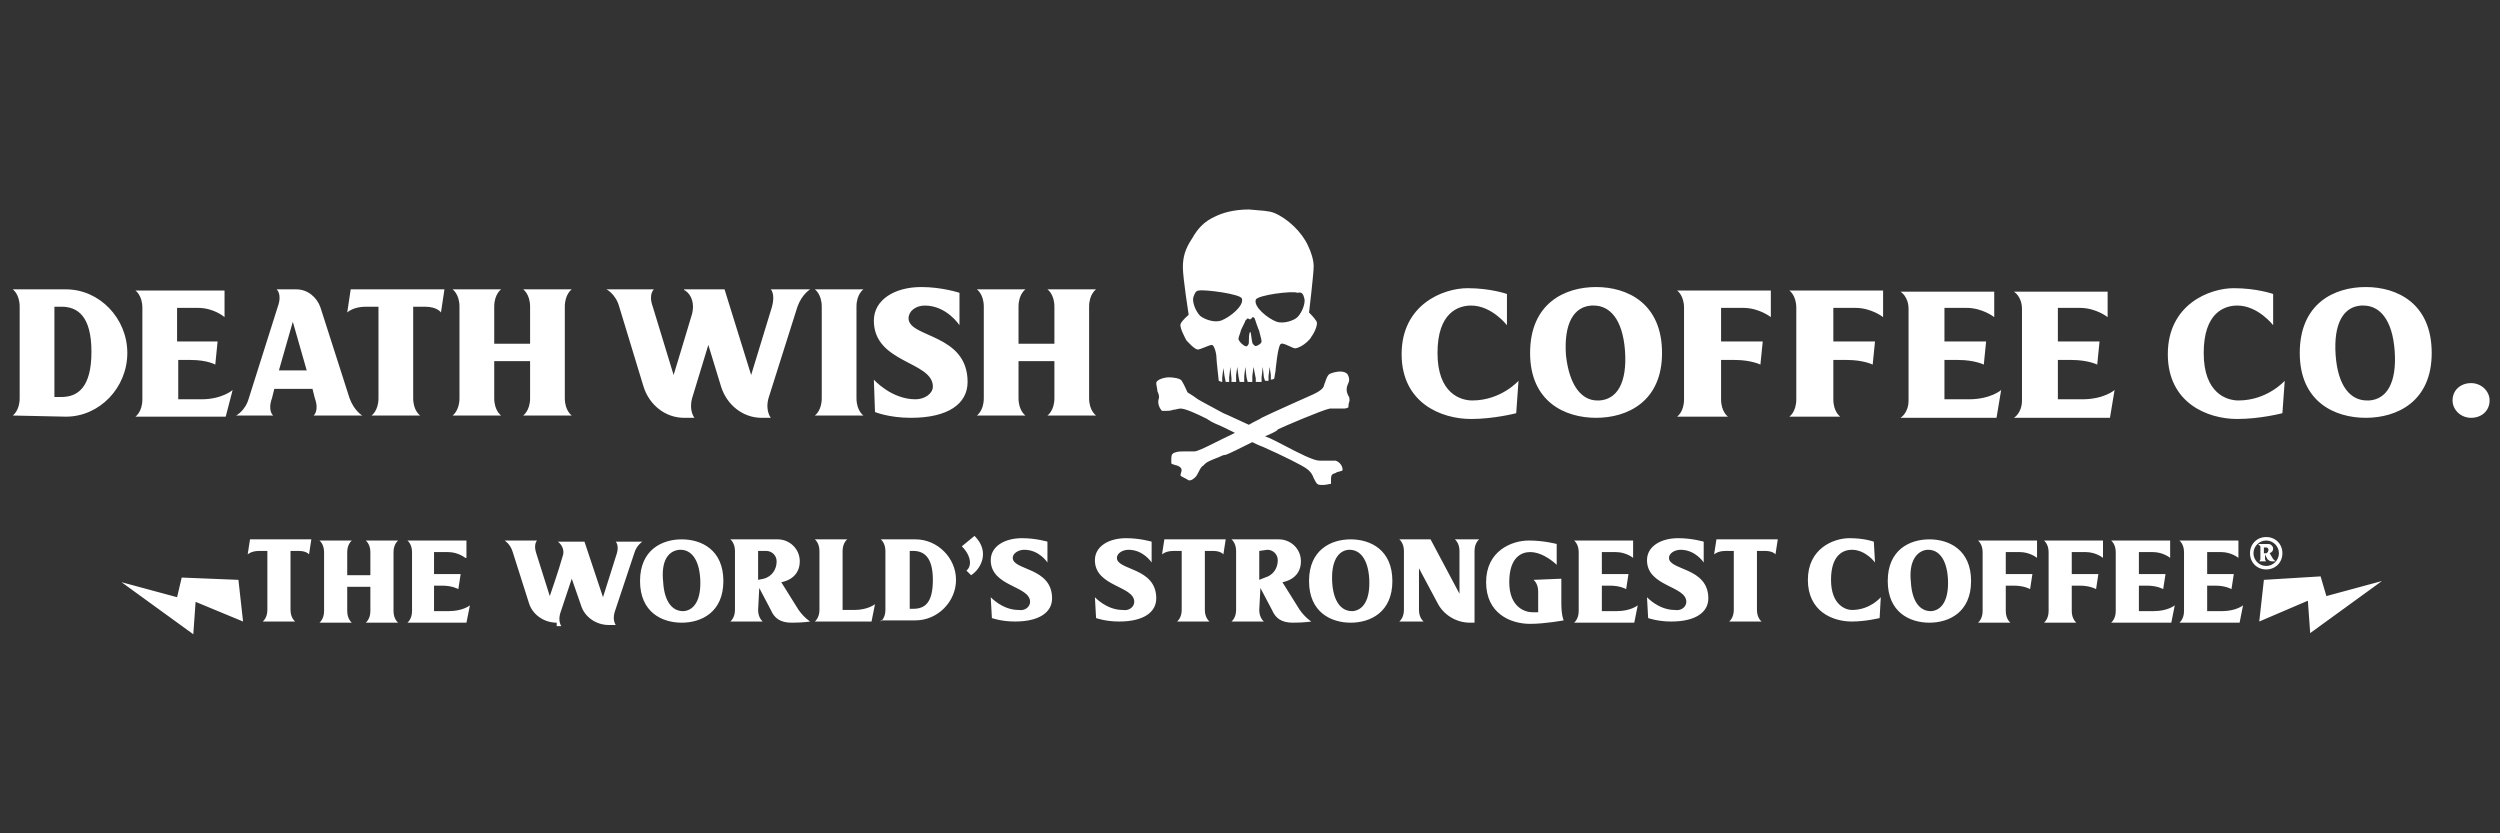 <svg width="135" height="45" viewBox="0 0 135 45" fill="none" xmlns="http://www.w3.org/2000/svg">
<rect x="0" y="0" width="135" height="45" fill="#333333" stroke="none"/>
<path d="M9.812 31.188L12.875 31.312L13.125 33.562L10.562 32.5L10.438 34.25L6.562 31.438L9.562 32.25L9.812 31.188ZM122.25 31.312L122 33.562L124.625 32.438L124.75 34.188L128.625 31.375L125.625 32.188L125.312 31.125L122.25 31.312ZM13.5 29.125L13.375 29.938C13.375 29.938 13.562 29.75 14 29.75H14.438V32.938C14.438 33.375 14.188 33.562 14.188 33.562H15.938C15.938 33.562 15.688 33.375 15.688 32.938V29.75H16.125C16.562 29.75 16.688 29.938 16.688 29.938L16.812 29.125H13.5ZM18.75 31.688V33C18.75 33.438 19 33.625 19 33.625H17.25C17.25 33.625 17.5 33.438 17.5 33V29.812C17.5 29.375 17.25 29.188 17.25 29.188H19C19 29.188 18.75 29.375 18.75 29.812V31.062H20V29.812C20 29.375 19.75 29.188 19.75 29.188H21.5C21.5 29.188 21.25 29.375 21.25 29.812V33C21.25 33.438 21.5 33.625 21.5 33.625H19.75C19.75 33.625 20 33.438 20 33V31.688H18.75ZM25.125 30.125C25.125 30.125 24.75 29.812 24.188 29.812H23.438V31H24.875L24.75 31.812C24.75 31.812 24.438 31.625 23.875 31.625H23.438V33H24.25C25 33 25.375 32.688 25.375 32.688L25.188 33.625H22C22 33.625 22.25 33.438 22.25 33V29.812C22.25 29.375 22 29.188 22 29.188H25.188V30.125H25.125ZM30.062 33.625C29.375 33.625 28.75 33.188 28.562 32.562L27.688 29.812C27.562 29.375 27.25 29.188 27.25 29.188H29C29 29.188 28.812 29.375 28.938 29.812L29.688 32.188C29.688 32.188 30.188 30.75 30.375 30.062C30.5 29.75 30.375 29.438 30.125 29.25H30.062H31.562L32.562 32.25L33.312 29.875C33.438 29.438 33.25 29.25 33.25 29.25H34.688C34.688 29.25 34.375 29.438 34.25 29.875L33.188 33.062C33.062 33.5 33.25 33.75 33.25 33.75H32.875C32.188 33.75 31.562 33.312 31.375 32.688L30.875 31.25L30.25 33.125C30.125 33.562 30.312 33.812 30.312 33.812H30.062V33.625ZM36.812 33.625C35.75 33.625 34.562 33.062 34.562 31.375C34.562 29.688 35.75 29.125 36.812 29.125C37.875 29.125 39.062 29.688 39.062 31.375C39.062 33.062 37.875 33.625 36.812 33.625ZM35.812 31.438C35.875 32.5 36.312 33 36.875 33H36.938C37.5 32.938 37.875 32.375 37.812 31.25C37.75 30.188 37.312 29.688 36.75 29.688H36.688C36.062 29.75 35.688 30.312 35.812 31.438ZM40.938 32.938C40.938 33.375 41.188 33.562 41.188 33.562H39.438C39.438 33.562 39.688 33.375 39.688 32.938V29.75C39.688 29.312 39.438 29.125 39.438 29.125H42C42.625 29.125 43.188 29.625 43.188 30.312C43.188 31.312 42.188 31.438 42.188 31.438L43.125 32.938C43.438 33.375 43.75 33.562 43.75 33.562C43.75 33.562 43.375 33.625 42.75 33.625C42.125 33.625 41.812 33.375 41.625 32.938L41 31.75L40.938 32.938ZM40.938 29.75V31.312L41.25 31.25C41.688 31.125 41.938 30.75 41.938 30.312C41.938 30 41.688 29.75 41.375 29.75H40.938ZM47.25 32.625L47.062 33.562H44C44 33.562 44.25 33.375 44.25 32.938V29.75C44.25 29.312 44 29.125 44 29.125H45.75C45.75 29.125 45.5 29.312 45.5 29.75V32.938H46.125C46.875 32.938 47.25 32.625 47.25 32.625ZM47.562 33.562C47.562 33.562 47.812 33.375 47.812 32.938V29.75C47.812 29.312 47.562 29.125 47.562 29.125H49.438C50.625 29.125 51.625 30.125 51.625 31.312C51.625 32.5 50.625 33.5 49.438 33.5H47.562V33.562ZM49.312 29.75H49.125V32.875H49.312C49.938 32.875 50.375 32.562 50.375 31.312C50.375 30.062 49.875 29.75 49.312 29.75ZM52.625 28.938C53.5 29.812 52.938 30.75 52.438 31.062L52.188 30.812C52.5 30.562 52.438 30 51.938 29.5L52.625 28.938ZM55.625 32.5C55.625 31.625 53.5 31.688 53.5 30.25C53.5 29.5 54.25 29.062 55.188 29.062C55.938 29.062 56.562 29.25 56.562 29.25V30.375C56.562 30.375 56.125 29.688 55.312 29.688C55 29.688 54.688 29.875 54.688 30.125C54.688 30.812 56.812 30.625 56.812 32.312C56.812 33.062 56.125 33.562 54.812 33.562C54.062 33.562 53.562 33.375 53.562 33.375L53.5 32.25C53.5 32.25 54.125 32.938 55 32.938C55.375 33 55.625 32.75 55.625 32.5ZM61.25 32.5C61.25 31.625 59.125 31.688 59.125 30.25C59.125 29.5 59.875 29.062 60.812 29.062C61.562 29.062 62.188 29.25 62.188 29.25V30.375C62.188 30.375 61.75 29.688 60.938 29.688C60.625 29.688 60.312 29.875 60.312 30.125C60.312 30.812 62.438 30.625 62.438 32.312C62.438 33.062 61.75 33.562 60.438 33.562C59.688 33.562 59.188 33.375 59.188 33.375L59.125 32.25C59.125 32.25 59.75 32.938 60.625 32.938C61 33 61.25 32.75 61.25 32.5ZM66.188 29.125L66.062 29.938C66.062 29.938 65.938 29.75 65.5 29.75H65.062V32.938C65.062 33.375 65.312 33.562 65.312 33.562H63.562C63.562 33.562 63.812 33.375 63.812 32.938V29.75H63.375C62.938 29.75 62.75 29.938 62.75 29.938L62.875 29.125H66.188ZM68 32.938C68 33.375 68.25 33.562 68.25 33.562H66.5C66.5 33.562 66.75 33.375 66.75 32.938V29.75C66.75 29.312 66.5 29.125 66.5 29.125H69.062C69.688 29.125 70.25 29.625 70.25 30.312C70.25 31.312 69.25 31.438 69.25 31.438L70.188 32.938C70.5 33.375 70.812 33.562 70.812 33.562C70.812 33.562 70.438 33.625 69.812 33.625C69.188 33.625 68.875 33.375 68.688 32.938L68.062 31.75L68 32.938ZM68 29.75V31.312L68.312 31.188C68.75 31.062 69 30.688 69 30.25C69 29.938 68.75 29.688 68.438 29.688L68 29.75ZM72.938 33.625C71.875 33.625 70.688 33.062 70.688 31.375C70.688 29.688 71.875 29.125 72.938 29.125C74 29.125 75.188 29.688 75.188 31.375C75.188 33.062 74 33.625 72.938 33.625ZM71.938 31.438C72 32.5 72.438 33 73 33H73.062C73.625 32.938 74 32.375 73.938 31.25C73.875 30.188 73.438 29.688 72.875 29.688H72.812C72.25 29.75 71.875 30.312 71.938 31.438ZM78.812 32.062V29.75C78.812 29.312 78.562 29.125 78.562 29.125H79.875C79.875 29.125 79.625 29.312 79.625 29.75V33.625H79.375C78.625 33.625 77.938 33.188 77.625 32.562L76.625 30.688V32.938C76.625 33.375 76.875 33.562 76.875 33.562H75.562C75.562 33.562 75.812 33.375 75.812 32.938V29.75C75.812 29.312 75.562 29.125 75.562 29.125H77.25L78.812 32.062ZM84.312 31.25V32.562C84.312 33.25 84.438 33.5 84.438 33.5C84.438 33.5 83.438 33.688 82.625 33.688C81.562 33.688 80.25 33.125 80.25 31.438C80.25 29.75 81.625 29.188 82.562 29.188C83.375 29.188 84.062 29.375 84.062 29.375V30.5C84.062 30.5 83.375 29.812 82.625 29.812C82.188 29.812 81.5 30.062 81.5 31.438C81.5 32.812 82.375 33.062 82.75 33.062C82.875 33.062 82.938 33.062 83.062 33.062V31.938C83.062 31.5 82.812 31.312 82.812 31.312L84.312 31.25ZM88.188 30.125C88.188 30.125 87.812 29.812 87.25 29.812H86.5V31H87.938L87.812 31.812C87.812 31.812 87.5 31.625 86.938 31.625H86.5V33H87.312C88.062 33 88.438 32.688 88.438 32.688L88.25 33.625H85C85 33.625 85.25 33.438 85.25 33V29.812C85.25 29.375 85 29.188 85 29.188H88.188V30.125ZM91.062 32.5C91.062 31.625 88.938 31.688 88.938 30.25C88.938 29.5 89.688 29.062 90.625 29.062C91.375 29.062 92 29.25 92 29.25V30.375C92 30.375 91.562 29.688 90.75 29.688C90.438 29.688 90.125 29.875 90.125 30.125C90.125 30.812 92.25 30.625 92.25 32.312C92.25 33.062 91.562 33.562 90.25 33.562C89.5 33.562 89 33.375 89 33.375L88.938 32.25C88.938 32.25 89.562 32.938 90.438 32.938C90.812 33 91.062 32.75 91.062 32.5ZM96 29.125L95.875 29.938C95.875 29.938 95.75 29.75 95.312 29.75H94.875V32.938C94.875 33.375 95.125 33.562 95.125 33.562H93.375C93.375 33.562 93.625 33.375 93.625 32.938V29.75H93.188C92.75 29.75 92.562 29.938 92.562 29.938L92.688 29.125H96ZM101.25 30.375C101.25 30.375 100.75 29.688 100 29.688C99.562 29.688 98.875 29.938 98.875 31.312C98.875 32.688 99.688 32.938 100 32.938C101 32.938 101.562 32.25 101.562 32.25L101.5 33.375C101.5 33.375 100.75 33.562 100 33.562C98.938 33.562 97.625 33 97.625 31.312C97.625 29.625 99 29.062 99.875 29.062C100.688 29.062 101.187 29.25 101.187 29.25L101.25 30.375ZM104.187 33.625C103.125 33.625 101.938 33.062 101.938 31.375C101.938 29.688 103.125 29.125 104.187 29.125C105.25 29.125 106.438 29.688 106.438 31.375C106.438 33.062 105.25 33.625 104.187 33.625ZM103.188 31.438C103.25 32.5 103.688 33 104.25 33H104.312C104.875 32.938 105.25 32.375 105.188 31.25C105.125 30.188 104.688 29.688 104.125 29.688H104.062C103.5 29.75 103.062 30.312 103.188 31.438ZM110 30.125C110 30.125 109.625 29.812 109.062 29.812H108.312V31H109.75L109.625 31.812C109.625 31.812 109.312 31.625 108.75 31.625H108.312V33C108.312 33.438 108.562 33.625 108.562 33.625H106.812C106.812 33.625 107.062 33.438 107.062 33V29.812C107.062 29.375 106.812 29.188 106.812 29.188H110V30.125ZM113.562 30.125C113.562 30.125 113.187 29.812 112.625 29.812H111.875V31H113.312L113.188 31.812C113.188 31.812 112.875 31.625 112.312 31.625H111.875V33C111.875 33.438 112.125 33.625 112.125 33.625H110.375C110.375 33.625 110.625 33.438 110.625 33V29.812C110.625 29.375 110.375 29.188 110.375 29.188H113.562V30.125ZM117.188 30.125C117.188 30.125 116.812 29.812 116.25 29.812H115.5V31H116.938L116.812 31.812C116.812 31.812 116.5 31.625 115.938 31.625H115.5V33H116.312C117.062 33 117.437 32.688 117.437 32.688L117.25 33.625H114C114 33.625 114.25 33.438 114.25 33V29.812C114.25 29.375 114 29.188 114 29.188H117.188V30.125ZM120.875 30.125C120.875 30.125 120.5 29.812 119.937 29.812H119.187V31H120.625L120.5 31.812C120.5 31.812 120.187 31.625 119.625 31.625H119.187V33H120C120.75 33 121.125 32.688 121.125 32.688L120.938 33.625H117.688C117.688 33.625 117.937 33.438 117.937 33V29.812C117.937 29.375 117.688 29.188 117.688 29.188H120.875V30.125ZM122.375 29C122.875 29 123.25 29.375 123.25 29.875C123.25 30.375 122.875 30.75 122.375 30.75C121.875 30.75 121.5 30.375 121.5 29.875C121.5 29.375 121.875 29 122.375 29ZM122.375 30.562C122.75 30.562 123.062 30.25 123.062 29.875C123.062 29.5 122.75 29.188 122.375 29.188C122 29.188 121.687 29.5 121.687 29.875C121.687 30.25 122 30.562 122.375 30.562ZM121.938 29.375H122.5C122.625 29.375 122.75 29.5 122.75 29.625C122.75 29.75 122.688 29.812 122.562 29.875L122.75 30.188C122.812 30.25 122.875 30.312 122.875 30.312H122.688C122.562 30.312 122.5 30.25 122.437 30.188L122.312 29.938V30.188C122.312 30.25 122.375 30.312 122.375 30.312H122C122 30.312 122.062 30.25 122.062 30.188V29.5C122 29.438 121.938 29.375 121.938 29.375ZM122.312 29.875H122.375C122.438 29.875 122.5 29.75 122.5 29.688C122.5 29.625 122.438 29.562 122.375 29.562H122.25V29.875H122.312ZM72.875 21.625C72.875 21.562 72.875 21.438 72.812 21.375C72.688 21.125 72.688 20.938 72.812 20.688C72.875 20.562 72.875 20.375 72.75 20.188C72.688 20.125 72.562 20.062 72.375 20.062C72.188 20.062 71.938 20.125 71.812 20.188C71.688 20.25 71.625 20.438 71.562 20.625C71.5 20.75 71.5 20.875 71.438 20.938C71.312 21.125 70.875 21.312 70.875 21.312C70.875 21.312 68.625 22.312 68.125 22.562C68.062 22.625 67.75 22.75 67.438 22.938C66.875 22.688 66.375 22.438 66.062 22.312C65.5 22 65 21.75 64.688 21.562C64.438 21.375 64.125 21.188 64.125 21.188C64.125 21.188 63.938 20.75 63.812 20.562C63.75 20.438 63.375 20.375 63.125 20.375C62.875 20.375 62.438 20.5 62.438 20.688C62.438 20.812 62.5 21 62.5 21.125C62.562 21.25 62.625 21.438 62.562 21.562C62.5 21.812 62.625 22.062 62.75 22.188C62.812 22.188 62.875 22.188 62.938 22.188C63.062 22.188 63.188 22.188 63.375 22.125C63.5 22.125 63.625 22.062 63.75 22.062C64 22.062 64.562 22.312 65.188 22.625C65.25 22.688 65.312 22.688 65.375 22.75L65.625 22.875C65.938 23 66.312 23.188 66.688 23.375C65.75 23.812 64.75 24.375 64.5 24.375C64.375 24.375 64.312 24.375 64.188 24.375C64.125 24.375 64.062 24.375 64.062 24.375C64.062 24.375 64 24.375 63.938 24.375C63.75 24.375 63.625 24.375 63.438 24.438C63.25 24.5 63.25 24.625 63.25 24.875C63.25 24.938 63.25 24.938 63.25 25C63.25 25.062 63.312 25.062 63.5 25.125C63.562 25.125 63.688 25.188 63.75 25.25C63.875 25.375 63.75 25.562 63.75 25.625V25.688C63.812 25.75 64 25.812 64.188 25.938H64.25C64.375 25.938 64.5 25.812 64.562 25.75C64.625 25.688 64.688 25.562 64.75 25.438C64.812 25.312 64.875 25.188 65 25.125C65.125 24.938 65.5 24.812 65.812 24.688C65.938 24.625 66.062 24.562 66.188 24.562C66.375 24.5 67 24.188 67.625 23.875C67.75 23.938 68 24.062 68.188 24.125C69.312 24.625 70.312 25.125 70.562 25.312C70.75 25.438 70.875 25.625 70.938 25.812C71 25.938 71.062 26.062 71.125 26.125C71.188 26.188 71.312 26.188 71.438 26.188C71.625 26.188 71.812 26.125 71.875 26.125C71.875 26.125 71.875 26.062 71.875 25.938C71.875 25.812 71.875 25.688 71.938 25.625C72 25.562 72.125 25.562 72.188 25.5C72.375 25.438 72.5 25.438 72.5 25.375C72.5 25.125 72.312 24.938 72.125 24.875C72.062 24.875 72 24.875 71.938 24.875C71.875 24.875 71.75 24.875 71.625 24.875C71.5 24.875 71.375 24.875 71.25 24.875C70.938 24.875 70.188 24.5 69.125 23.938C69 23.875 68.875 23.812 68.75 23.75C68.625 23.688 68.5 23.625 68.312 23.562C68.75 23.375 69 23.25 69 23.188C69.25 23.062 71.438 22.125 71.812 22.062C71.875 22.062 71.875 22.062 71.938 22.062C72.062 22.062 72.188 22.062 72.25 22.062C72.312 22.062 72.438 22.062 72.5 22.062C72.625 22.062 72.688 22.062 72.812 22C72.812 21.75 72.875 21.688 72.875 21.625ZM70.812 18.188C70.875 18.125 71.25 17.5 71.062 17.312C71 17.188 70.688 16.875 70.688 16.875C70.688 16.875 70.938 14.812 70.938 14.375C70.938 14.062 70.812 13.625 70.625 13.25C70.312 12.562 69.562 11.812 68.812 11.5C68.5 11.375 68.125 11.375 67.438 11.312C66.625 11.312 66 11.5 65.625 11.688C65.062 11.938 64.688 12.312 64.375 12.875C64 13.438 63.875 13.875 63.875 14.438C63.875 15 64.188 17 64.188 17C64.188 17 63.812 17.312 63.75 17.5C63.688 17.688 64 18.25 64.062 18.375C64.125 18.438 64.5 18.875 64.688 18.875C64.812 18.875 65.312 18.625 65.438 18.625C65.562 18.625 65.688 19.062 65.688 19.312C65.688 19.5 65.812 20.5 65.812 20.562C65.812 20.562 65.938 20.625 66 20.625V20.375L66.062 19.875L66.125 20.312L66.188 20.625H66.25C66.25 20.625 66.312 20.625 66.375 20.625V20.375L66.438 19.812L66.5 20.438V20.625H66.562C66.625 20.625 66.625 20.625 66.75 20.625V20.25L66.812 19.812L66.875 20.312L66.938 20.625C67 20.625 67.062 20.625 67.125 20.625H67.188V20.312L67.25 19.812L67.312 20.375L67.375 20.625C67.438 20.625 67.5 20.625 67.562 20.625C67.625 20.625 67.625 20.625 67.625 20.625V20.312L67.688 19.812L67.812 20.438V20.625C67.938 20.625 68 20.625 68.062 20.625H68.125V20.375L68.188 19.812L68.25 20.375L68.312 20.562C68.375 20.562 68.438 20.562 68.5 20.562V20.312L68.562 19.812L68.625 20.25V20.5C68.75 20.5 68.812 20.438 68.812 20.438C68.812 20.375 68.875 20.062 68.875 20.062C68.875 20.062 69 18.562 69.188 18.562C69.312 18.5 69.812 18.812 69.938 18.812C70.375 18.75 70.812 18.25 70.812 18.188ZM67.062 16.125C67.188 16.5 66.438 17.125 65.938 17.312C65.562 17.438 65.062 17.25 64.812 17.062C64.562 16.812 64.375 16.312 64.438 16.062C64.5 15.875 64.562 15.688 64.75 15.688C65.062 15.625 67 15.875 67.062 16.125ZM68 17.875C68 17.938 68.125 18.312 68.125 18.438C68.125 18.562 67.875 18.688 67.812 18.688C67.75 18.688 67.625 18.562 67.625 18.5C67.562 18.25 67.562 17.875 67.5 17.938C67.438 18 67.438 18.312 67.438 18.5C67.438 18.625 67.312 18.75 67.25 18.688C67.188 18.688 66.938 18.5 66.875 18.312C66.875 18.188 67 17.938 67 17.875C67 17.812 67.25 17.375 67.25 17.312C67.312 17.25 67.375 17.188 67.375 17.188L67.5 17.25C67.5 17.25 67.625 17.188 67.625 17.125C67.688 17.125 67.688 17.125 67.75 17.188C67.812 17.375 67.938 17.75 68 17.875ZM70.438 16.125C70.5 16.375 70.312 16.875 70.062 17.125C69.875 17.312 69.312 17.5 68.938 17.375C68.438 17.188 67.688 16.562 67.812 16.188C67.875 15.938 69.812 15.688 70.062 15.812C70.312 15.75 70.375 15.875 70.438 16.125ZM81.375 17.562C81.375 17.562 80.562 16.5 79.438 16.5C78.75 16.5 77.625 16.875 77.625 19.062C77.625 21.25 78.875 21.625 79.5 21.625C81.062 21.625 82 20.562 82 20.562L81.875 22.312C81.875 22.312 80.688 22.625 79.438 22.625C77.812 22.625 75.688 21.75 75.688 19.125C75.688 16.438 77.938 15.562 79.25 15.562C80.5 15.562 81.375 15.875 81.375 15.875V17.562ZM86.188 22.562C87.875 22.562 89.75 21.688 89.75 19.062C89.75 16.375 87.875 15.5 86.188 15.5C84.5 15.5 82.625 16.375 82.625 19.062C82.625 21.688 84.5 22.562 86.188 22.562ZM84.562 19.188C84.438 17.438 85 16.562 85.938 16.5C86 16.5 86 16.5 86.062 16.5C86.938 16.5 87.625 17.25 87.75 18.938C87.875 20.688 87.312 21.562 86.375 21.625C86.312 21.625 86.312 21.625 86.25 21.625C85.438 21.625 84.75 20.875 84.562 19.188ZM95.625 17.125C95.625 17.125 95 16.625 94.125 16.625H92.938V18.438H95.188L95.062 19.688C95.062 19.688 94.562 19.438 93.688 19.438H92.938V21.562C92.938 22.25 93.312 22.5 93.312 22.5H90.562C90.562 22.5 90.938 22.25 90.938 21.562V16.625C90.938 15.938 90.562 15.688 90.562 15.688H95.625V17.125ZM101.687 17.125C101.687 17.125 101.062 16.625 100.188 16.625H99V18.438H101.25L101.125 19.688C101.125 19.688 100.625 19.438 99.75 19.438H99V21.562C99 22.25 99.375 22.5 99.375 22.5H96.625C96.625 22.5 97 22.25 97 21.562V16.625C97 15.938 96.625 15.688 96.625 15.688H101.687V17.125ZM107.688 17.125C107.688 17.125 107.062 16.625 106.187 16.625H105V18.438H107.25L107.125 19.688C107.125 19.688 106.625 19.438 105.75 19.438H105V21.562H106.312C107.5 21.562 108.062 21.062 108.062 21.062L107.812 22.562H102.625C102.625 22.562 103.062 22.312 103.062 21.625V16.688C103.062 16 102.625 15.75 102.625 15.75H107.688V17.125ZM113.812 17.125C113.812 17.125 113.187 16.625 112.312 16.625H111.125V18.438H113.375L113.25 19.688C113.25 19.688 112.75 19.438 111.875 19.438H111.125V21.562H112.437C113.625 21.562 114.187 21.062 114.187 21.062L113.938 22.562H108.75C108.75 22.562 109.187 22.312 109.187 21.625V16.688C109.187 16 108.75 15.75 108.75 15.75H113.812V17.125ZM122.75 17.562C122.75 17.562 121.938 16.5 120.812 16.5C120.125 16.5 119 16.875 119 19.062C119 21.25 120.25 21.625 120.875 21.625C122.437 21.625 123.375 20.562 123.375 20.562L123.25 22.312C123.25 22.312 122.062 22.625 120.812 22.625C119.188 22.625 117.062 21.75 117.062 19.125C117.062 16.438 119.312 15.562 120.625 15.562C121.875 15.562 122.75 15.875 122.75 15.875V17.562ZM127.75 22.562C129.438 22.562 131.312 21.688 131.312 19.062C131.312 16.375 129.438 15.5 127.75 15.5C126.062 15.5 124.187 16.375 124.187 19.062C124.187 21.688 126.062 22.562 127.75 22.562ZM126.125 19.188C126 17.438 126.562 16.562 127.5 16.5C127.562 16.5 127.562 16.5 127.625 16.5C128.5 16.5 129.187 17.25 129.312 18.938C129.438 20.688 128.875 21.562 127.937 21.625C127.875 21.625 127.875 21.625 127.812 21.625C126.938 21.625 126.25 20.875 126.125 19.188ZM133.438 20.688C134 20.688 134.438 21.125 134.438 21.625C134.438 22.188 134 22.562 133.438 22.562C132.875 22.562 132.438 22.125 132.438 21.625C132.438 21.062 132.875 20.688 133.438 20.688ZM3.562 22.5C5.375 22.5 6.875 20.938 6.875 19.062C6.875 17.188 5.375 15.625 3.562 15.625H0.688C0.688 15.625 1.062 15.875 1.062 16.562V21.5C1.062 22.188 0.688 22.438 0.688 22.438L3.562 22.5ZM3.312 16.562C4.188 16.562 4.938 17.062 4.938 19C4.938 20.938 4.188 21.438 3.312 21.438H2.938V16.562H3.312ZM12.125 17.125C12.125 17.125 11.562 16.625 10.688 16.625H9.562V18.438H11.75L11.625 19.688C11.625 19.688 11.188 19.438 10.312 19.438H9.625V21.562H10.875C12 21.562 12.562 21.062 12.562 21.062L12.188 22.5H7.312C7.312 22.5 7.688 22.25 7.688 21.562V16.625C7.688 15.938 7.312 15.688 7.312 15.688H12.125V17.125ZM17.312 16.625C17.125 16.062 16.625 15.625 16 15.625H14.938C14.938 15.625 15.25 15.875 15 16.562L13.438 21.5C13.25 22.188 12.75 22.438 12.75 22.438H14.75C14.75 22.438 14.438 22.188 14.688 21.5L14.812 21H16.875L17 21.5C17.25 22.188 16.938 22.438 16.938 22.438H19.562C19.562 22.438 19.125 22.188 18.875 21.5L17.312 16.625ZM15.812 17.375L16.562 20H15.062L15.812 17.375ZM24 15.625L23.812 16.875C23.812 16.875 23.625 16.562 22.938 16.562H22.312V21.5C22.312 22.188 22.688 22.438 22.688 22.438H20.062C20.062 22.438 20.438 22.188 20.438 21.5V16.562H19.75C19.062 16.562 18.75 16.875 18.75 16.875L18.938 15.625H24ZM26.688 19.5V21.5C26.688 22.188 27.062 22.438 27.062 22.438H24.438C24.438 22.438 24.812 22.188 24.812 21.5V16.562C24.812 15.875 24.438 15.625 24.438 15.625H27.062C27.062 15.625 26.688 15.875 26.688 16.562V18.562H28.625V16.562C28.625 15.875 28.25 15.625 28.25 15.625H30.875C30.875 15.625 30.5 15.875 30.5 16.562V21.5C30.5 22.188 30.875 22.438 30.875 22.438H28.25C28.25 22.438 28.625 22.188 28.625 21.5V19.5C28.688 19.5 26.688 19.5 26.688 19.5ZM36.938 22.562C35.938 22.562 35.062 21.875 34.75 20.875L33.438 16.562C33.25 15.875 32.75 15.625 32.75 15.625H35.312C35.312 15.625 35 15.875 35.25 16.562L36.375 20.25C36.375 20.25 37.062 18 37.375 16.938C37.5 16.438 37.375 15.938 37 15.688C36.938 15.688 36.938 15.625 36.938 15.625H39.125L40.562 20.25L41.688 16.562C41.875 15.875 41.625 15.625 41.625 15.625H43.75C43.75 15.625 43.312 15.875 43.062 16.562L41.5 21.5C41.312 22.188 41.625 22.562 41.625 22.562H41.125C40.125 22.562 39.25 21.875 38.938 20.875L38.25 18.625L37.375 21.5C37.188 22.188 37.5 22.562 37.5 22.562H36.938ZM46.625 15.625C46.625 15.625 46.25 15.875 46.25 16.562V21.5C46.25 22.188 46.625 22.438 46.625 22.438H44C44 22.438 44.375 22.188 44.375 21.5V16.562C44.375 15.875 44 15.625 44 15.625H46.625ZM50.375 20.875C50.375 19.5 47.188 19.625 47.188 17.312C47.188 16.188 48.312 15.5 49.75 15.5C50.875 15.5 51.812 15.812 51.812 15.812V17.562C51.812 17.562 51.125 16.5 49.938 16.5C49.438 16.5 49.062 16.812 49.062 17.188C49.062 18.25 52.25 18 52.25 20.625C52.25 21.812 51.188 22.562 49.188 22.562C48 22.562 47.25 22.25 47.25 22.25L47.188 20.5C47.188 20.5 48.125 21.562 49.438 21.562C49.938 21.562 50.375 21.25 50.375 20.875ZM55 19.5V21.5C55 22.188 55.375 22.438 55.375 22.438H52.75C52.75 22.438 53.125 22.188 53.125 21.5V16.562C53.125 15.875 52.75 15.625 52.75 15.625H55.375C55.375 15.625 55 15.875 55 16.562V18.562H56.938V16.562C56.938 15.875 56.562 15.625 56.562 15.625H59.188C59.188 15.625 58.812 15.875 58.812 16.562V21.5C58.812 22.188 59.188 22.438 59.188 22.438H56.562C56.562 22.438 56.938 22.188 56.938 21.5V19.5H55Z" fill="white"/>
</svg>
